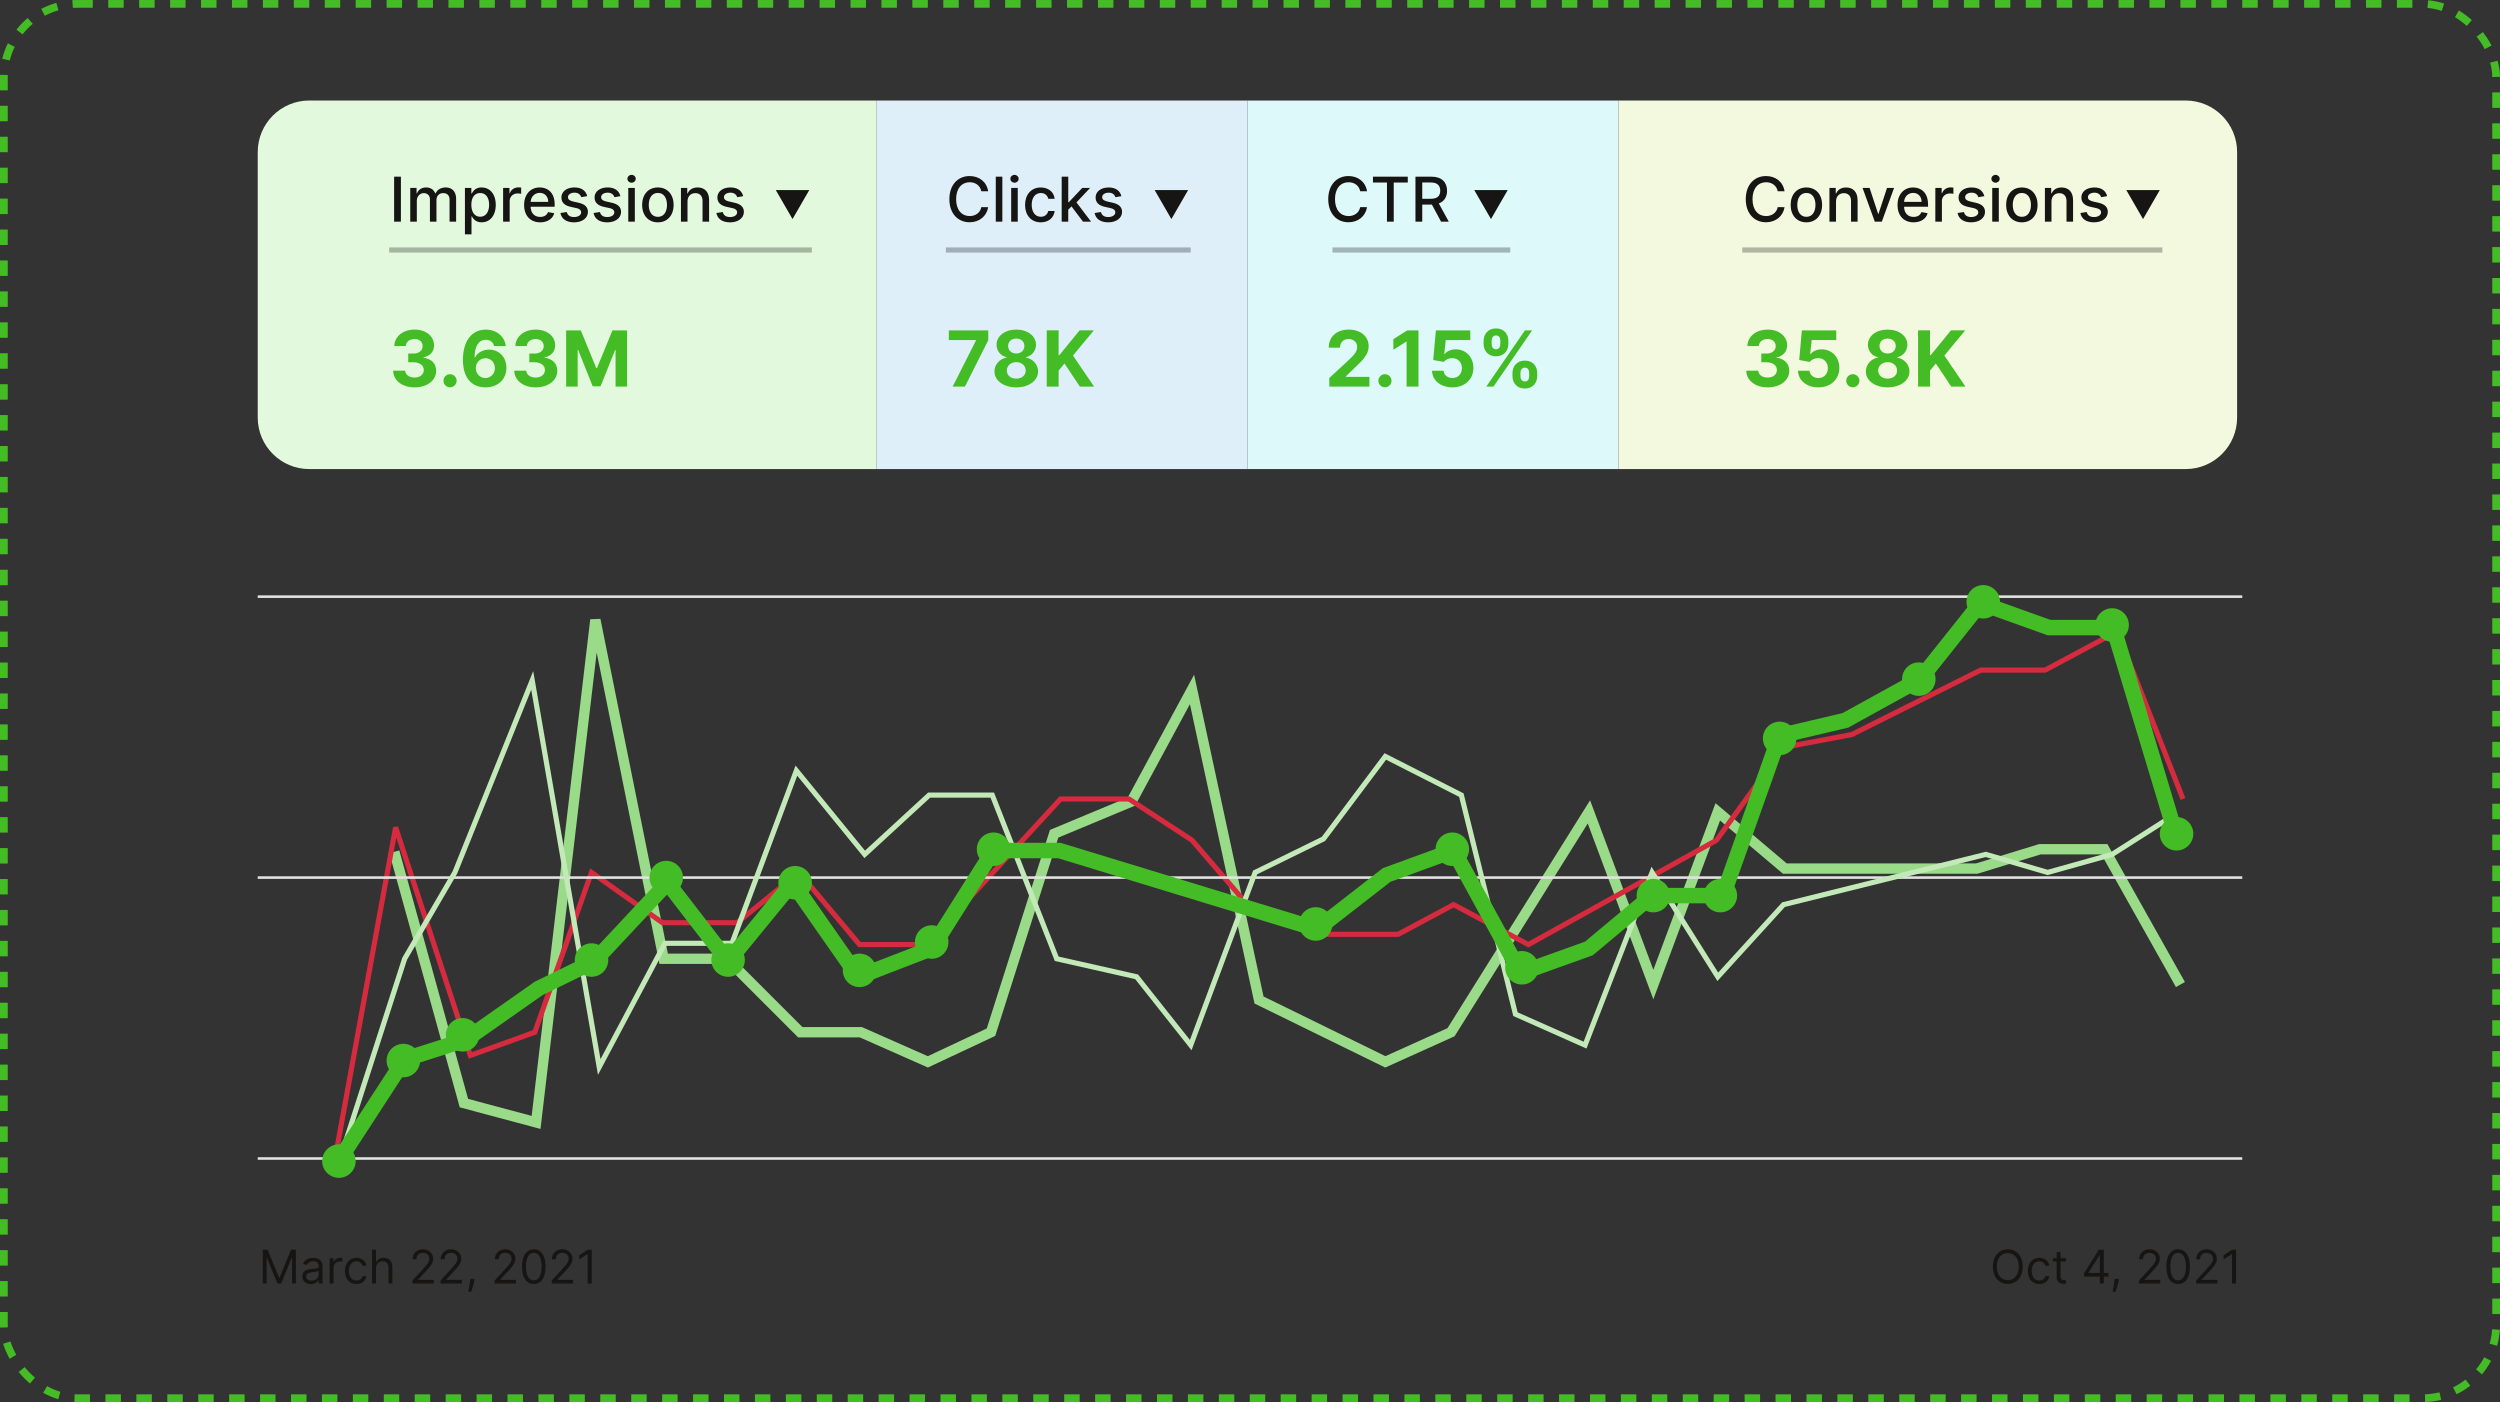 <svg width="970" height="544" fill="none" xmlns="http://www.w3.org/2000/svg"><rect width="100%" height="100%" fill="#333333" stroke="none"/><rect x="1.5" y="1.5" width="967" height="541" rx="28.5" stroke="#44BC25" stroke-width="3" stroke-dasharray="6 6"/><path d="M153 330.5l27 97.5 28 7.5 23-195L257.5 372H282l28.5 28.5H334l26 11.5 24.5-11.5 24.5-77 30-12.5 23.5-43.5 26 120.5 49 24 25.5-11.5 53.5-85.5 25 67 25-67 26 22H767l24.5-7.5h25L846 382" stroke="#9ADB89" stroke-width="4"/><path d="M130 449.5L153.5 321l29 88.5 25-9 22-62L257 358h29l24-19.5 23.5 28h26l52-56.5H438l24.5 16 21.5 25 26 11.5h32.5L564 351l29 15.5 73-40.5 26-36 26.5-5 50-25h25l28-15 25.5 65" stroke="#D62A3E" stroke-width="2"/><path stroke="#E2E2E2" d="M100 449.5h770M100 340.5h770M100 231.5h770"/><path d="M132 449.5l25-77.5 19.5-33.5 30-74.5 26 150 25.5-48h26l25-67 26.5 32.5 25-23H385l25 63.5 31 7 21 26.5 25-67 26.5-13 24-32 29.5 15 21 85 27 12 26-67 25.5 40.5 25.5-28 78.5-19.5 24 7 25-7 22-14" stroke="#C3E9B9" stroke-width="2"/><path d="M131 451l26-40 23.5-7.5 28.5-20 21.5-10.5 28.5-30.5 23.5 30.5 25-30.5L333 379l28.5-11 24-38H411l100 30.5 27-21 26-9.5 26 47.5 26.5-9.5 24.5-20.5h27.5l22-62 25.5-6 29-16 23.5-29.5 26.5 9.5h25l25 83" stroke="#44BC25" stroke-width="6"/><circle cx="131.5" cy="450.5" r="6.5" fill="#44BC25"/><circle cx="156.5" cy="411.5" r="6.5" fill="#44BC25"/><circle cx="179.5" cy="401.5" r="6.5" fill="#44BC25"/><circle cx="229.5" cy="372.5" r="6.5" fill="#44BC25"/><circle cx="258.5" cy="340.5" r="6.5" fill="#44BC25"/><circle cx="282.5" cy="372.5" r="6.5" fill="#44BC25"/><circle cx="308.5" cy="342.5" r="6.5" fill="#44BC25"/><circle cx="333.5" cy="376.5" r="6.5" fill="#44BC25"/><circle cx="385.5" cy="329.5" r="6.5" fill="#44BC25"/><circle cx="361.5" cy="365.5" r="6.5" fill="#44BC25"/><circle cx="510.5" cy="358.5" r="6.5" fill="#44BC25"/><circle cx="563.5" cy="329.5" r="6.5" fill="#44BC25"/><circle cx="590.5" cy="375.5" r="6.5" fill="#44BC25"/><circle cx="667.5" cy="347.5" r="6.5" fill="#44BC25"/><circle cx="641.5" cy="347.5" r="6.5" fill="#44BC25"/><circle cx="690.5" cy="286.5" r="6.5" fill="#44BC25"/><circle cx="744.5" cy="263.5" r="6.5" fill="#44BC25"/><circle cx="769.5" cy="233.5" r="6.5" fill="#44BC25"/><circle cx="819.5" cy="242.5" r="6.5" fill="#44BC25"/><circle cx="844.5" cy="323.5" r="6.5" fill="#44BC25"/><path d="M101.96 484.909V498h1.483v-9.946h.128l4.091 9.946h1.432l4.091-9.946h.127V498h1.483v-13.091h-1.892l-4.448 10.867h-.154l-4.449-10.867h-1.892zm18.699 13.321c1.713 0 2.608-.92 2.914-1.56h.077V498h1.509v-6.469c0-3.119-2.378-3.477-3.631-3.477-1.483 0-3.171.511-3.938 2.301l1.432.511c.333-.715 1.119-1.482 2.557-1.482 1.387 0 2.071.735 2.071 1.994v.051c0 .729-.741.665-2.531.895-1.822.236-3.81.639-3.81 2.889 0 1.918 1.483 3.017 3.35 3.017zm.23-1.355c-1.202 0-2.071-.537-2.071-1.585 0-1.151 1.048-1.509 2.224-1.662.639-.077 2.352-.256 2.608-.563v1.381c0 1.227-.972 2.429-2.761 2.429zm7.023 1.125h1.508v-6.213c0-1.33 1.049-2.301 2.481-2.301.402 0 .818.076.92.102v-1.534a14.28 14.28 0 0 0-.793-.026c-1.176 0-2.198.665-2.556 1.637h-.103v-1.483h-1.457V498zm10.387.205c2.173 0 3.605-1.33 3.861-3.069h-1.509c-.281 1.074-1.176 1.713-2.352 1.713-1.79 0-2.94-1.483-2.94-3.758 0-2.225 1.176-3.682 2.94-3.682 1.33 0 2.122.818 2.352 1.713h1.509c-.256-1.841-1.816-3.068-3.887-3.068-2.659 0-4.423 2.097-4.423 5.088 0 2.94 1.688 5.063 4.449 5.063zm7.575-6.111c0-1.713 1.093-2.685 2.582-2.685 1.419 0 2.276.895 2.276 2.455V498h1.508v-6.239c0-2.524-1.342-3.707-3.349-3.707-1.547 0-2.429.646-2.89 1.662h-.127v-4.807h-1.509V498h1.509v-5.906zM160.037 498h8.258v-1.406h-6.085v-.103l2.94-3.144c2.25-2.41 2.915-3.535 2.915-4.986 0-2.02-1.636-3.631-3.937-3.631-2.295 0-4.04 1.56-4.04 3.861h1.508c0-1.489.966-2.48 2.481-2.48 1.419 0 2.505.869 2.505 2.25 0 1.208-.709 2.103-2.224 3.758l-4.321 4.73V498zm10.898 0h8.259v-1.406h-6.086v-.103l2.941-3.144c2.25-2.41 2.915-3.535 2.915-4.986 0-2.02-1.637-3.631-3.938-3.631-2.295 0-4.04 1.56-4.04 3.861h1.509c0-1.489.965-2.48 2.48-2.48 1.419 0 2.506.869 2.506 2.25 0 1.208-.71 2.103-2.225 3.758l-4.321 4.73V498zm13.174-1.79h-1.636l-.077.716c-.185 1.732-.55 3.458-.716 4.27h1.151c.307-.869.959-2.838 1.176-4.295l.102-.691zm7.832 1.79h8.259v-1.406h-6.086v-.103l2.941-3.144c2.25-2.41 2.914-3.535 2.914-4.986 0-2.02-1.636-3.631-3.937-3.631-2.295 0-4.04 1.56-4.04 3.861h1.509c0-1.489.965-2.48 2.48-2.48 1.419 0 2.506.869 2.506 2.25 0 1.208-.71 2.103-2.225 3.758l-4.321 4.73V498zm15.168.179c2.89 0 4.552-2.448 4.552-6.724 0-4.245-1.688-6.725-4.552-6.725-2.863 0-4.551 2.48-4.551 6.725 0 4.276 1.662 6.724 4.551 6.724zm0-1.406c-1.904 0-3.017-1.911-3.017-5.318 0-3.401 1.125-5.344 3.017-5.344s3.017 1.943 3.017 5.344c0 3.407-1.112 5.318-3.017 5.318zm6.98 1.227h8.259v-1.406h-6.085v-.103l2.94-3.144c2.25-2.41 2.915-3.535 2.915-4.986 0-2.02-1.636-3.631-3.938-3.631-2.294 0-4.039 1.56-4.039 3.861h1.508c0-1.489.965-2.48 2.48-2.48 1.419 0 2.506.869 2.506 2.25 0 1.208-.71 2.103-2.224 3.758l-4.322 4.73V498zm15.501-13.091h-1.585l-3.273 2.173v1.611l3.196-2.122h.077V498h1.585v-13.091zM784.808 491.455c0-4.143-2.429-6.725-5.778-6.725-3.349 0-5.778 2.582-5.778 6.725 0 4.142 2.429 6.724 5.778 6.724 3.349 0 5.778-2.582 5.778-6.724zm-1.534 0c0 3.4-1.866 5.241-4.244 5.241-2.378 0-4.244-1.841-4.244-5.241 0-3.401 1.866-5.242 4.244-5.242 2.378 0 4.244 1.841 4.244 5.242zm7.984 6.75c2.173 0 3.605-1.33 3.861-3.069h-1.509c-.281 1.074-1.176 1.713-2.352 1.713-1.79 0-2.94-1.483-2.94-3.758 0-2.225 1.176-3.682 2.94-3.682 1.33 0 2.122.818 2.352 1.713h1.509c-.256-1.841-1.816-3.068-3.887-3.068-2.659 0-4.423 2.097-4.423 5.088 0 2.94 1.688 5.063 4.449 5.063zm10.336-10.023h-2.097v-2.352h-1.508v2.352h-1.483v1.278h1.483v6.137c0 1.713 1.38 2.531 2.659 2.531.562 0 .92-.102 1.125-.179l-.307-1.355c-.128.025-.332.076-.665.076-.664 0-1.304-.204-1.304-1.483v-5.727h2.097v-1.278zm6.999 7.133h6.162V498h1.509v-2.685h1.789v-1.406h-1.789v-9h-1.918l-5.753 9.102v1.304zm6.162-1.406h-4.449v-.102l4.347-6.878h.102v6.98zm7.354 2.301h-1.636l-.077.716c-.185 1.732-.55 3.458-.716 4.27h1.151c.307-.869.959-2.838 1.176-4.295l.102-.691zm7.832 1.79h8.259v-1.406h-6.086v-.103l2.941-3.144c2.25-2.41 2.914-3.535 2.914-4.986 0-2.02-1.636-3.631-3.937-3.631-2.295 0-4.04 1.56-4.04 3.861h1.509c0-1.489.965-2.48 2.48-2.48 1.419 0 2.506.869 2.506 2.25 0 1.208-.71 2.103-2.225 3.758l-4.321 4.73V498zm15.168.179c2.89 0 4.552-2.448 4.552-6.724 0-4.245-1.688-6.725-4.552-6.725-2.863 0-4.551 2.48-4.551 6.725 0 4.276 1.662 6.724 4.551 6.724zm0-1.406c-1.904 0-3.017-1.911-3.017-5.318 0-3.401 1.125-5.344 3.017-5.344s3.017 1.943 3.017 5.344c0 3.407-1.112 5.318-3.017 5.318zm6.98 1.227h8.259v-1.406h-6.085v-.103l2.94-3.144c2.25-2.41 2.915-3.535 2.915-4.986 0-2.02-1.636-3.631-3.938-3.631-2.294 0-4.039 1.56-4.039 3.861h1.508c0-1.489.965-2.48 2.48-2.48 1.419 0 2.506.869 2.506 2.25 0 1.208-.71 2.103-2.224 3.758l-4.322 4.73V498zm15.501-13.091h-1.585l-3.273 2.173v1.611l3.196-2.122h.077V498h1.585v-13.091z" fill="#161514"/><path d="M100 59c0-11.046 8.954-20 20-20h220v143H120c-11.046 0-20-8.954-20-20V59z" fill="#E3F9DE"/><path d="M155.551 68.546h-2.633V86h2.633V68.546zM159.182 86h2.548v-8.071c0-1.764 1.236-2.992 2.685-2.992 1.415 0 2.395.938 2.395 2.361V86h2.539v-8.344c0-1.577.963-2.719 2.625-2.719 1.347 0 2.455.75 2.455 2.523V86h2.548v-8.778c0-2.992-1.67-4.483-4.04-4.483-1.883 0-3.298.903-3.928 2.3h-.137c-.571-1.431-1.773-2.3-3.52-2.3-1.73 0-3.017.86-3.562 2.3h-.162v-2.13h-2.446V86zm21.211 4.91h2.548v-6.947h.153c.461.835 1.398 2.293 3.785 2.293 3.17 0 5.471-2.54 5.471-6.776 0-4.244-2.335-6.741-5.497-6.741-2.429 0-3.307 1.483-3.759 2.292h-.213V72.91h-2.488v18zm2.497-11.456c0-2.735 1.193-4.55 3.418-4.55 2.309 0 3.468 1.951 3.468 4.55 0 2.626-1.193 4.628-3.468 4.628-2.191 0-3.418-1.875-3.418-4.627zM195.205 86h2.549v-7.994c0-1.713 1.321-2.95 3.127-2.95.529 0 1.125.095 1.33.154v-2.437a10.36 10.36 0 0 0-1.082-.06c-1.535 0-2.847.87-3.324 2.276h-.137v-2.08h-2.463V86zm14.384.264c2.856 0 4.875-1.406 5.455-3.537l-2.412-.434c-.46 1.235-1.568 1.866-3.017 1.866-2.182 0-3.648-1.415-3.716-3.937h9.307v-.904c0-4.73-2.83-6.58-5.795-6.58-3.648 0-6.052 2.779-6.052 6.802 0 4.065 2.37 6.724 6.23 6.724zm-3.681-7.951c.102-1.859 1.449-3.47 3.52-3.47 1.977 0 3.272 1.467 3.281 3.47h-6.801zm21.935-2.208c-.528-2.037-2.122-3.366-4.952-3.366-2.957 0-5.054 1.56-5.054 3.877 0 1.858 1.125 3.094 3.58 3.64l2.216.486c1.261.28 1.849.843 1.849 1.661 0 1.015-1.082 1.807-2.753 1.807-1.525 0-2.505-.656-2.812-1.943l-2.463.375c.426 2.318 2.352 3.622 5.292 3.622 3.162 0 5.353-1.679 5.353-4.048 0-1.85-1.176-2.992-3.58-3.545l-2.079-.478c-1.441-.34-2.063-.826-2.054-1.713-.009-1.006 1.082-1.722 2.531-1.722 1.585 0 2.318.878 2.616 1.756l2.31-.409zm12.867 0c-.528-2.037-2.122-3.366-4.951-3.366-2.958 0-5.054 1.56-5.054 3.877 0 1.858 1.125 3.094 3.579 3.64l2.216.486c1.261.28 1.849.843 1.849 1.661 0 1.015-1.082 1.807-2.752 1.807-1.526 0-2.506-.656-2.813-1.943l-2.463.375c.426 2.318 2.352 3.622 5.293 3.622 3.162 0 5.352-1.679 5.352-4.048 0-1.85-1.176-2.992-3.58-3.545l-2.079-.478c-1.441-.34-2.063-.826-2.054-1.713-.009-1.006 1.082-1.722 2.531-1.722 1.585 0 2.318.878 2.617 1.756l2.309-.409zM243.768 86h2.548V72.91h-2.548V86zm1.287-15.11c.878 0 1.61-.683 1.61-1.518s-.732-1.525-1.61-1.525c-.887 0-1.611.69-1.611 1.525s.724 1.517 1.611 1.517zm10.204 15.374c3.69 0 6.102-2.701 6.102-6.75 0-4.074-2.412-6.775-6.102-6.775-3.691 0-6.103 2.701-6.103 6.775 0 4.049 2.412 6.75 6.103 6.75zm.008-2.139c-2.412 0-3.537-2.105-3.537-4.62 0-2.505 1.125-4.636 3.537-4.636 2.395 0 3.52 2.131 3.52 4.637 0 2.514-1.125 4.619-3.52 4.619zm11.487-5.898c0-2.088 1.278-3.281 3.051-3.281 1.73 0 2.778 1.133 2.778 3.034V86h2.548v-8.327c0-3.238-1.781-4.934-4.457-4.934-1.969 0-3.256.912-3.861 2.3h-.162v-2.13h-2.446V86h2.549v-7.773zm21.605-2.122c-.529-2.037-2.123-3.366-4.952-3.366-2.957 0-5.054 1.56-5.054 3.877 0 1.858 1.125 3.094 3.58 3.64l2.215.486c1.262.28 1.85.843 1.85 1.661 0 1.015-1.083 1.807-2.753 1.807-1.526 0-2.506-.656-2.812-1.943l-2.464.375c.427 2.318 2.353 3.622 5.293 3.622 3.162 0 5.352-1.679 5.352-4.048 0-1.85-1.176-2.992-3.579-3.545l-2.08-.478c-1.44-.34-2.062-.826-2.054-1.713-.008-1.006 1.083-1.722 2.532-1.722 1.585 0 2.318.878 2.616 1.756l2.31-.409z" fill="#161514"/><path d="M160.833 150.298c4.901 0 8.406-2.695 8.395-6.424.011-2.716-1.715-4.655-4.922-5.06v-.171c2.44-.436 4.123-2.162 4.112-4.612.011-3.442-3.004-6.147-7.521-6.147-4.474 0-7.841 2.62-7.905 6.392h4.421c.054-1.662 1.577-2.738 3.463-2.738 1.864 0 3.111 1.129 3.1 2.77.011 1.715-1.449 2.876-3.548 2.876h-2.035v3.388h2.035c2.472 0 4.017 1.236 4.006 2.993.011 1.737-1.481 2.93-3.59 2.93-2.035 0-3.558-1.065-3.644-2.663h-4.645c.075 3.814 3.484 6.466 8.278 6.466zm13.791-.021c1.364 0 2.546-1.14 2.557-2.557-.011-1.395-1.193-2.535-2.557-2.535-1.406 0-2.568 1.14-2.557 2.535-.011 1.417 1.151 2.557 2.557 2.557zm13.706.021c4.857.022 8.171-3.164 8.16-7.606.011-4.091-2.844-7.042-6.712-7.042-2.397 0-4.517 1.15-5.497 3.079h-.149c.021-4.251 1.513-6.893 4.357-6.893 1.673 0 2.877.916 3.228 2.44h4.549c-.436-3.591-3.419-6.392-7.777-6.392-5.39 0-8.853 4.367-8.874 11.697-.011 7.99 4.229 10.696 8.715 10.717zm-.022-3.622c-2.13 0-3.707-1.715-3.707-3.846.011-2.12 1.619-3.846 3.739-3.846 2.131 0 3.686 1.673 3.676 3.836.01 2.184-1.577 3.856-3.708 3.856zm19.517 3.622c4.901 0 8.406-2.695 8.395-6.424.011-2.716-1.715-4.655-4.922-5.06v-.171c2.44-.436 4.123-2.162 4.113-4.612.01-3.442-3.005-6.147-7.522-6.147-4.474 0-7.841 2.62-7.905 6.392h4.422c.053-1.662 1.576-2.738 3.462-2.738 1.864 0 3.111 1.129 3.1 2.77.011 1.715-1.449 2.876-3.548 2.876h-2.034v3.388h2.034c2.472 0 4.017 1.236 4.006 2.993.011 1.737-1.481 2.93-3.59 2.93-2.035 0-3.558-1.065-3.644-2.663h-4.644c.074 3.814 3.483 6.466 8.277 6.466zm11.839-22.116V150h4.474v-14.254h.181l5.647 14.147h3.047l5.646-14.094h.181V150h4.474v-21.818h-5.688l-6.009 14.659h-.256l-6.008-14.659h-5.689z" fill="#44BC25"/><path d="M307.5 85l-6.495-11.25h12.99L307.5 85z" fill="#161514"/><path fill="#161514" fill-opacity=".3" d="M151 96h164v2H151z"/><path d="M340 39h144v143H340V39z" fill="#DEEFF9"/><path d="M369.631 150h4.762l9.056-17.994v-3.824H368.14v3.771h10.536v.149L369.631 150zm24.679.298c4.922 0 8.459-2.631 8.469-6.168-.01-2.727-2.109-4.954-4.73-5.391v-.149c2.28-.469 3.91-2.439 3.921-4.836-.011-3.378-3.249-5.87-7.66-5.87-4.421 0-7.66 2.492-7.649 5.87-.011 2.386 1.598 4.367 3.92 4.836v.149c-2.663.437-4.74 2.664-4.73 5.391-.01 3.537 3.537 6.168 8.459 6.168zm0-3.387c-2.195 0-3.665-1.3-3.665-3.143 0-1.886 1.545-3.25 3.665-3.25 2.109 0 3.665 1.364 3.665 3.25 0 1.853-1.481 3.143-3.665 3.143zm0-9.748c-1.843 0-3.153-1.204-3.153-2.93 0-1.705 1.289-2.876 3.153-2.876 1.854 0 3.153 1.182 3.153 2.876 0 1.726-1.321 2.93-3.153 2.93zM406.133 150h4.613v-6.2l2.269-2.77 5.976 8.97h5.519l-8.193-12.049 8.097-9.769h-5.529l-7.852 9.62h-.287v-9.62h-4.613V150z" fill="#44BC25"/><path d="M383.415 74.222c-.597-3.733-3.52-5.915-7.21-5.915-4.518 0-7.85 3.383-7.85 8.966 0 5.582 3.315 8.966 7.85 8.966 3.835 0 6.639-2.404 7.21-5.856l-2.659-.008c-.452 2.233-2.327 3.46-4.534 3.46-2.992 0-5.25-2.292-5.25-6.562 0-4.236 2.25-6.563 5.258-6.563 2.225 0 4.091 1.253 4.526 3.512h2.659zm5.495-5.676h-2.548V86h2.548V68.546zM392.338 86h2.548V72.91h-2.548V86zm1.287-15.11c.878 0 1.611-.683 1.611-1.518s-.733-1.525-1.611-1.525c-.886 0-1.611.69-1.611 1.525s.725 1.517 1.611 1.517zm10.204 15.374c3.094 0 5.096-1.858 5.378-4.406h-2.48c-.324 1.415-1.424 2.25-2.881 2.25-2.156 0-3.546-1.798-3.546-4.654 0-2.803 1.415-4.568 3.546-4.568 1.619 0 2.608 1.023 2.881 2.25h2.48c-.273-2.642-2.429-4.397-5.404-4.397-3.69 0-6.076 2.778-6.076 6.775 0 3.946 2.301 6.75 6.102 6.75zm8.103-.264h2.548v-4.645l1.27-1.27L420.199 86h3.128l-5.659-7.474 5.301-5.617h-3.051l-5.216 5.54h-.222v-9.903h-2.548V86zm23.169-9.895c-.529-2.037-2.122-3.366-4.952-3.366-2.957 0-5.054 1.56-5.054 3.877 0 1.858 1.125 3.094 3.58 3.64l2.216.486c1.261.28 1.849.843 1.849 1.661 0 1.015-1.082 1.807-2.753 1.807-1.525 0-2.505-.656-2.812-1.943l-2.463.375c.426 2.318 2.352 3.622 5.292 3.622 3.162 0 5.353-1.679 5.353-4.048 0-1.85-1.177-2.992-3.58-3.545l-2.08-.478c-1.44-.34-2.062-.826-2.054-1.713-.008-1.006 1.083-1.722 2.532-1.722 1.585 0 2.318.878 2.616 1.756l2.31-.409zM454.5 85l-6.495-11.25h12.99L454.5 85z" fill="#161514"/><path fill="#161514" fill-opacity=".3" d="M367 96h95v2h-95z"/><path d="M484 39h144v143H484V39z" fill="#DEF9F9"/><path d="M515.768 150h15.554v-3.771h-9.161v-.149l3.185-3.122c4.485-4.091 5.689-6.136 5.689-8.619 0-3.781-3.09-6.455-7.767-6.455-4.581 0-7.723 2.737-7.713 7.02h4.379c-.011-2.088 1.31-3.366 3.303-3.366 1.917 0 3.345 1.193 3.345 3.11 0 1.737-1.066 2.93-3.047 4.837l-7.767 7.191V150zm21.592.277c1.364 0 2.546-1.14 2.557-2.557-.011-1.395-1.193-2.535-2.557-2.535-1.406 0-2.567 1.14-2.557 2.535-.01 1.417 1.151 2.557 2.557 2.557zm13.008-22.095h-4.336l-5.401 3.42v4.09l4.996-3.132h.128V150h4.613v-21.818zm13.154 22.116c4.858 0 8.161-3.164 8.15-7.574.011-4.176-2.908-7.181-6.839-7.181-1.918 0-3.569.799-4.336 1.875h-.128l.565-5.465h9.534v-3.771H557.13l-1.033 11.505 4.102.736c.671-.906 1.97-1.471 3.259-1.471 2.195.011 3.772 1.598 3.772 3.889 0 2.269-1.545 3.835-3.708 3.835-1.832 0-3.313-1.15-3.419-2.844h-4.475c.085 3.771 3.377 6.466 7.894 6.466zm23.31-4.389c.011 2.621 1.683 4.847 4.805 4.847 3.089 0 4.815-2.226 4.804-4.847v-1.15c.011-2.643-1.672-4.848-4.804-4.848-3.079 0-4.794 2.227-4.805 4.848v1.15zm-11.197-12.486c.011 2.621 1.684 4.826 4.794 4.826 3.1 0 4.826-2.184 4.816-4.826v-1.15c.01-2.642-1.673-4.848-4.816-4.848-3.047 0-4.783 2.206-4.794 4.848v1.15zM576.679 150h2.781l15-21.818h-2.781l-15 21.818zm13.253-5.241c.011-1.045.426-2.121 1.705-2.121 1.342 0 1.694 1.076 1.683 2.121v1.15c.011 1.044-.384 2.099-1.683 2.099-1.3 0-1.694-1.087-1.705-2.099v-1.15zm-11.175-12.486c.01-1.012.405-2.12 1.672-2.12 1.343 0 1.705 1.076 1.694 2.12v1.15c.011 1.044-.394 2.099-1.694 2.099-1.257 0-1.662-1.055-1.672-2.099v-1.15z" fill="#44BC25"/><path d="M530.415 74.222c-.597-3.733-3.52-5.915-7.21-5.915-4.518 0-7.85 3.383-7.85 8.966 0 5.582 3.315 8.966 7.85 8.966 3.835 0 6.639-2.404 7.21-5.856l-2.659-.008c-.452 2.233-2.327 3.46-4.534 3.46-2.992 0-5.25-2.292-5.25-6.562 0-4.236 2.25-6.563 5.258-6.563 2.225 0 4.091 1.253 4.526 3.512h2.659zm2.29-3.41h5.438V86h2.625V70.812h5.446v-2.266h-13.509v2.266zM549.199 86h2.633v-6.605h3.75L559.128 86h3l-3.869-7.065c2.139-.793 3.204-2.574 3.204-4.918 0-3.213-1.994-5.471-6.043-5.471h-6.221V86zm2.633-8.872v-6.324h3.307c2.6 0 3.673 1.236 3.673 3.213 0 1.969-1.073 3.11-3.639 3.11h-3.341zM578.5 85l-6.495-11.25h12.99L578.5 85z" fill="#161514"/><path fill="#161514" fill-opacity=".3" d="M517 96h69v2h-69z"/><path d="M868 59c0-11.046-8.954-20-20-20H628v143h220c11.046 0 20-8.954 20-20V59z" fill="#F2F9DE"/><path d="M685.833 150.298c4.901 0 8.406-2.695 8.395-6.424.011-2.716-1.715-4.655-4.922-5.06v-.171c2.44-.436 4.123-2.162 4.112-4.612.011-3.442-3.004-6.147-7.521-6.147-4.474 0-7.841 2.62-7.905 6.392h4.421c.054-1.662 1.577-2.738 3.463-2.738 1.864 0 3.111 1.129 3.1 2.77.011 1.715-1.449 2.876-3.548 2.876h-2.035v3.388h2.035c2.472 0 4.017 1.236 4.006 2.993.011 1.737-1.481 2.93-3.59 2.93-2.035 0-3.558-1.065-3.644-2.663h-4.645c.075 3.814 3.484 6.466 8.278 6.466zm19.68 0c4.858 0 8.16-3.164 8.149-7.574.011-4.176-2.908-7.181-6.839-7.181-1.918 0-3.569.799-4.336 1.875h-.128l.565-5.465h9.535v-3.771h-13.338l-1.034 11.505 4.102.736c.671-.906 1.971-1.471 3.26-1.471 2.194.011 3.771 1.598 3.771 3.889 0 2.269-1.545 3.835-3.707 3.835-1.833 0-3.314-1.15-3.42-2.844h-4.475c.086 3.771 3.378 6.466 7.895 6.466zm13.388-.021c1.364 0 2.546-1.14 2.557-2.557-.011-1.395-1.193-2.535-2.557-2.535-1.406 0-2.567 1.14-2.557 2.535-.01 1.417 1.151 2.557 2.557 2.557zm13.501.021c4.922 0 8.459-2.631 8.469-6.168-.01-2.727-2.109-4.954-4.73-5.391v-.149c2.28-.469 3.91-2.439 3.921-4.836-.011-3.378-3.25-5.87-7.66-5.87-4.421 0-7.66 2.492-7.649 5.87-.011 2.386 1.598 4.367 3.92 4.836v.149c-2.663.437-4.741 2.664-4.73 5.391-.011 3.537 3.537 6.168 8.459 6.168zm0-3.387c-2.195 0-3.665-1.3-3.665-3.143 0-1.886 1.545-3.25 3.665-3.25 2.109 0 3.665 1.364 3.665 3.25 0 1.853-1.481 3.143-3.665 3.143zm0-9.748c-1.843 0-3.154-1.204-3.154-2.93 0-1.705 1.289-2.876 3.154-2.876 1.854 0 3.153 1.182 3.153 2.876 0 1.726-1.321 2.93-3.153 2.93zM744.224 150h4.613v-6.2l2.27-2.77 5.976 8.97h5.519l-8.193-12.049 8.097-9.769h-5.529l-7.852 9.62h-.288v-9.62h-4.613V150z" fill="#44BC25"/><path d="M692.415 74.222c-.597-3.733-3.52-5.915-7.21-5.915-4.518 0-7.85 3.383-7.85 8.966 0 5.582 3.315 8.966 7.85 8.966 3.835 0 6.639-2.404 7.21-5.856l-2.659-.008c-.452 2.233-2.327 3.46-4.534 3.46-2.992 0-5.25-2.292-5.25-6.562 0-4.236 2.25-6.563 5.258-6.563 2.225 0 4.091 1.253 4.526 3.512h2.659zm8.461 12.042c3.69 0 6.102-2.701 6.102-6.75 0-4.074-2.412-6.775-6.102-6.775-3.691 0-6.103 2.701-6.103 6.775 0 4.049 2.412 6.75 6.103 6.75zm.008-2.139c-2.412 0-3.537-2.105-3.537-4.62 0-2.505 1.125-4.636 3.537-4.636 2.395 0 3.52 2.131 3.52 4.637 0 2.514-1.125 4.619-3.52 4.619zm11.487-5.898c0-2.088 1.278-3.281 3.051-3.281 1.73 0 2.778 1.133 2.778 3.034V86h2.549v-8.327c0-3.238-1.782-4.934-4.458-4.934-1.969 0-3.255.912-3.861 2.3h-.162v-2.13h-2.446V86h2.549v-7.773zm22.525-5.318h-2.735l-3.307 10.074h-.137l-3.315-10.074h-2.736L727.422 86h2.727l4.747-13.09zm7.568 13.355c2.856 0 4.875-1.406 5.455-3.537l-2.412-.434c-.46 1.235-1.568 1.866-3.017 1.866-2.182 0-3.648-1.415-3.716-3.937h9.307v-.904c0-4.73-2.83-6.58-5.795-6.58-3.648 0-6.052 2.779-6.052 6.802 0 4.065 2.37 6.724 6.23 6.724zm-3.681-7.951c.102-1.859 1.449-3.47 3.52-3.47 1.977 0 3.272 1.467 3.281 3.47h-6.801zM750.908 86h2.549v-7.994c0-1.713 1.321-2.95 3.128-2.95.528 0 1.125.095 1.329.154v-2.437c-.256-.034-.758-.06-1.082-.06-1.534 0-2.847.87-3.324 2.276h-.137v-2.08h-2.463V86zm19.021-9.895c-.528-2.037-2.122-3.366-4.952-3.366-2.957 0-5.054 1.56-5.054 3.877 0 1.858 1.125 3.094 3.58 3.64l2.216.486c1.261.28 1.849.843 1.849 1.661 0 1.015-1.082 1.807-2.753 1.807-1.525 0-2.505-.656-2.812-1.943l-2.463.375c.426 2.318 2.352 3.622 5.292 3.622 3.162 0 5.353-1.679 5.353-4.048 0-1.85-1.176-2.992-3.58-3.545l-2.079-.478c-1.441-.34-2.063-.826-2.054-1.713-.009-1.006 1.082-1.722 2.531-1.722 1.585 0 2.318.878 2.616 1.756l2.31-.409zM772.986 86h2.549V72.91h-2.549V86zm1.287-15.11c.878 0 1.611-.683 1.611-1.518s-.733-1.525-1.611-1.525c-.886 0-1.61.69-1.61 1.525s.724 1.517 1.61 1.517zm10.204 15.374c3.691 0 6.103-2.701 6.103-6.75 0-4.074-2.412-6.775-6.103-6.775-3.69 0-6.102 2.701-6.102 6.775 0 4.049 2.412 6.75 6.102 6.75zm.009-2.139c-2.412 0-3.537-2.105-3.537-4.62 0-2.505 1.125-4.636 3.537-4.636 2.395 0 3.52 2.131 3.52 4.637 0 2.514-1.125 4.619-3.52 4.619zm11.486-5.898c0-2.088 1.279-3.281 3.051-3.281 1.731 0 2.779 1.133 2.779 3.034V86h2.548v-8.327c0-3.238-1.781-4.934-4.457-4.934-1.969 0-3.256.912-3.861 2.3h-.162v-2.13h-2.446V86h2.548v-7.773zm21.605-2.122c-.528-2.037-2.122-3.366-4.951-3.366-2.958 0-5.054 1.56-5.054 3.877 0 1.858 1.125 3.094 3.579 3.64l2.216.486c1.262.28 1.85.843 1.85 1.661 0 1.015-1.083 1.807-2.753 1.807-1.526 0-2.506-.656-2.813-1.943l-2.463.375c.426 2.318 2.352 3.622 5.293 3.622 3.162 0 5.352-1.679 5.352-4.048 0-1.85-1.176-2.992-3.579-3.545l-2.08-.478c-1.44-.34-2.063-.826-2.054-1.713-.009-1.006 1.082-1.722 2.531-1.722 1.585 0 2.318.878 2.617 1.756l2.309-.409zM831.5 85l-6.495-11.25h12.99L831.5 85z" fill="#161514"/><path fill="#161514" fill-opacity=".3" d="M676 96h163v2H676z"/></svg>